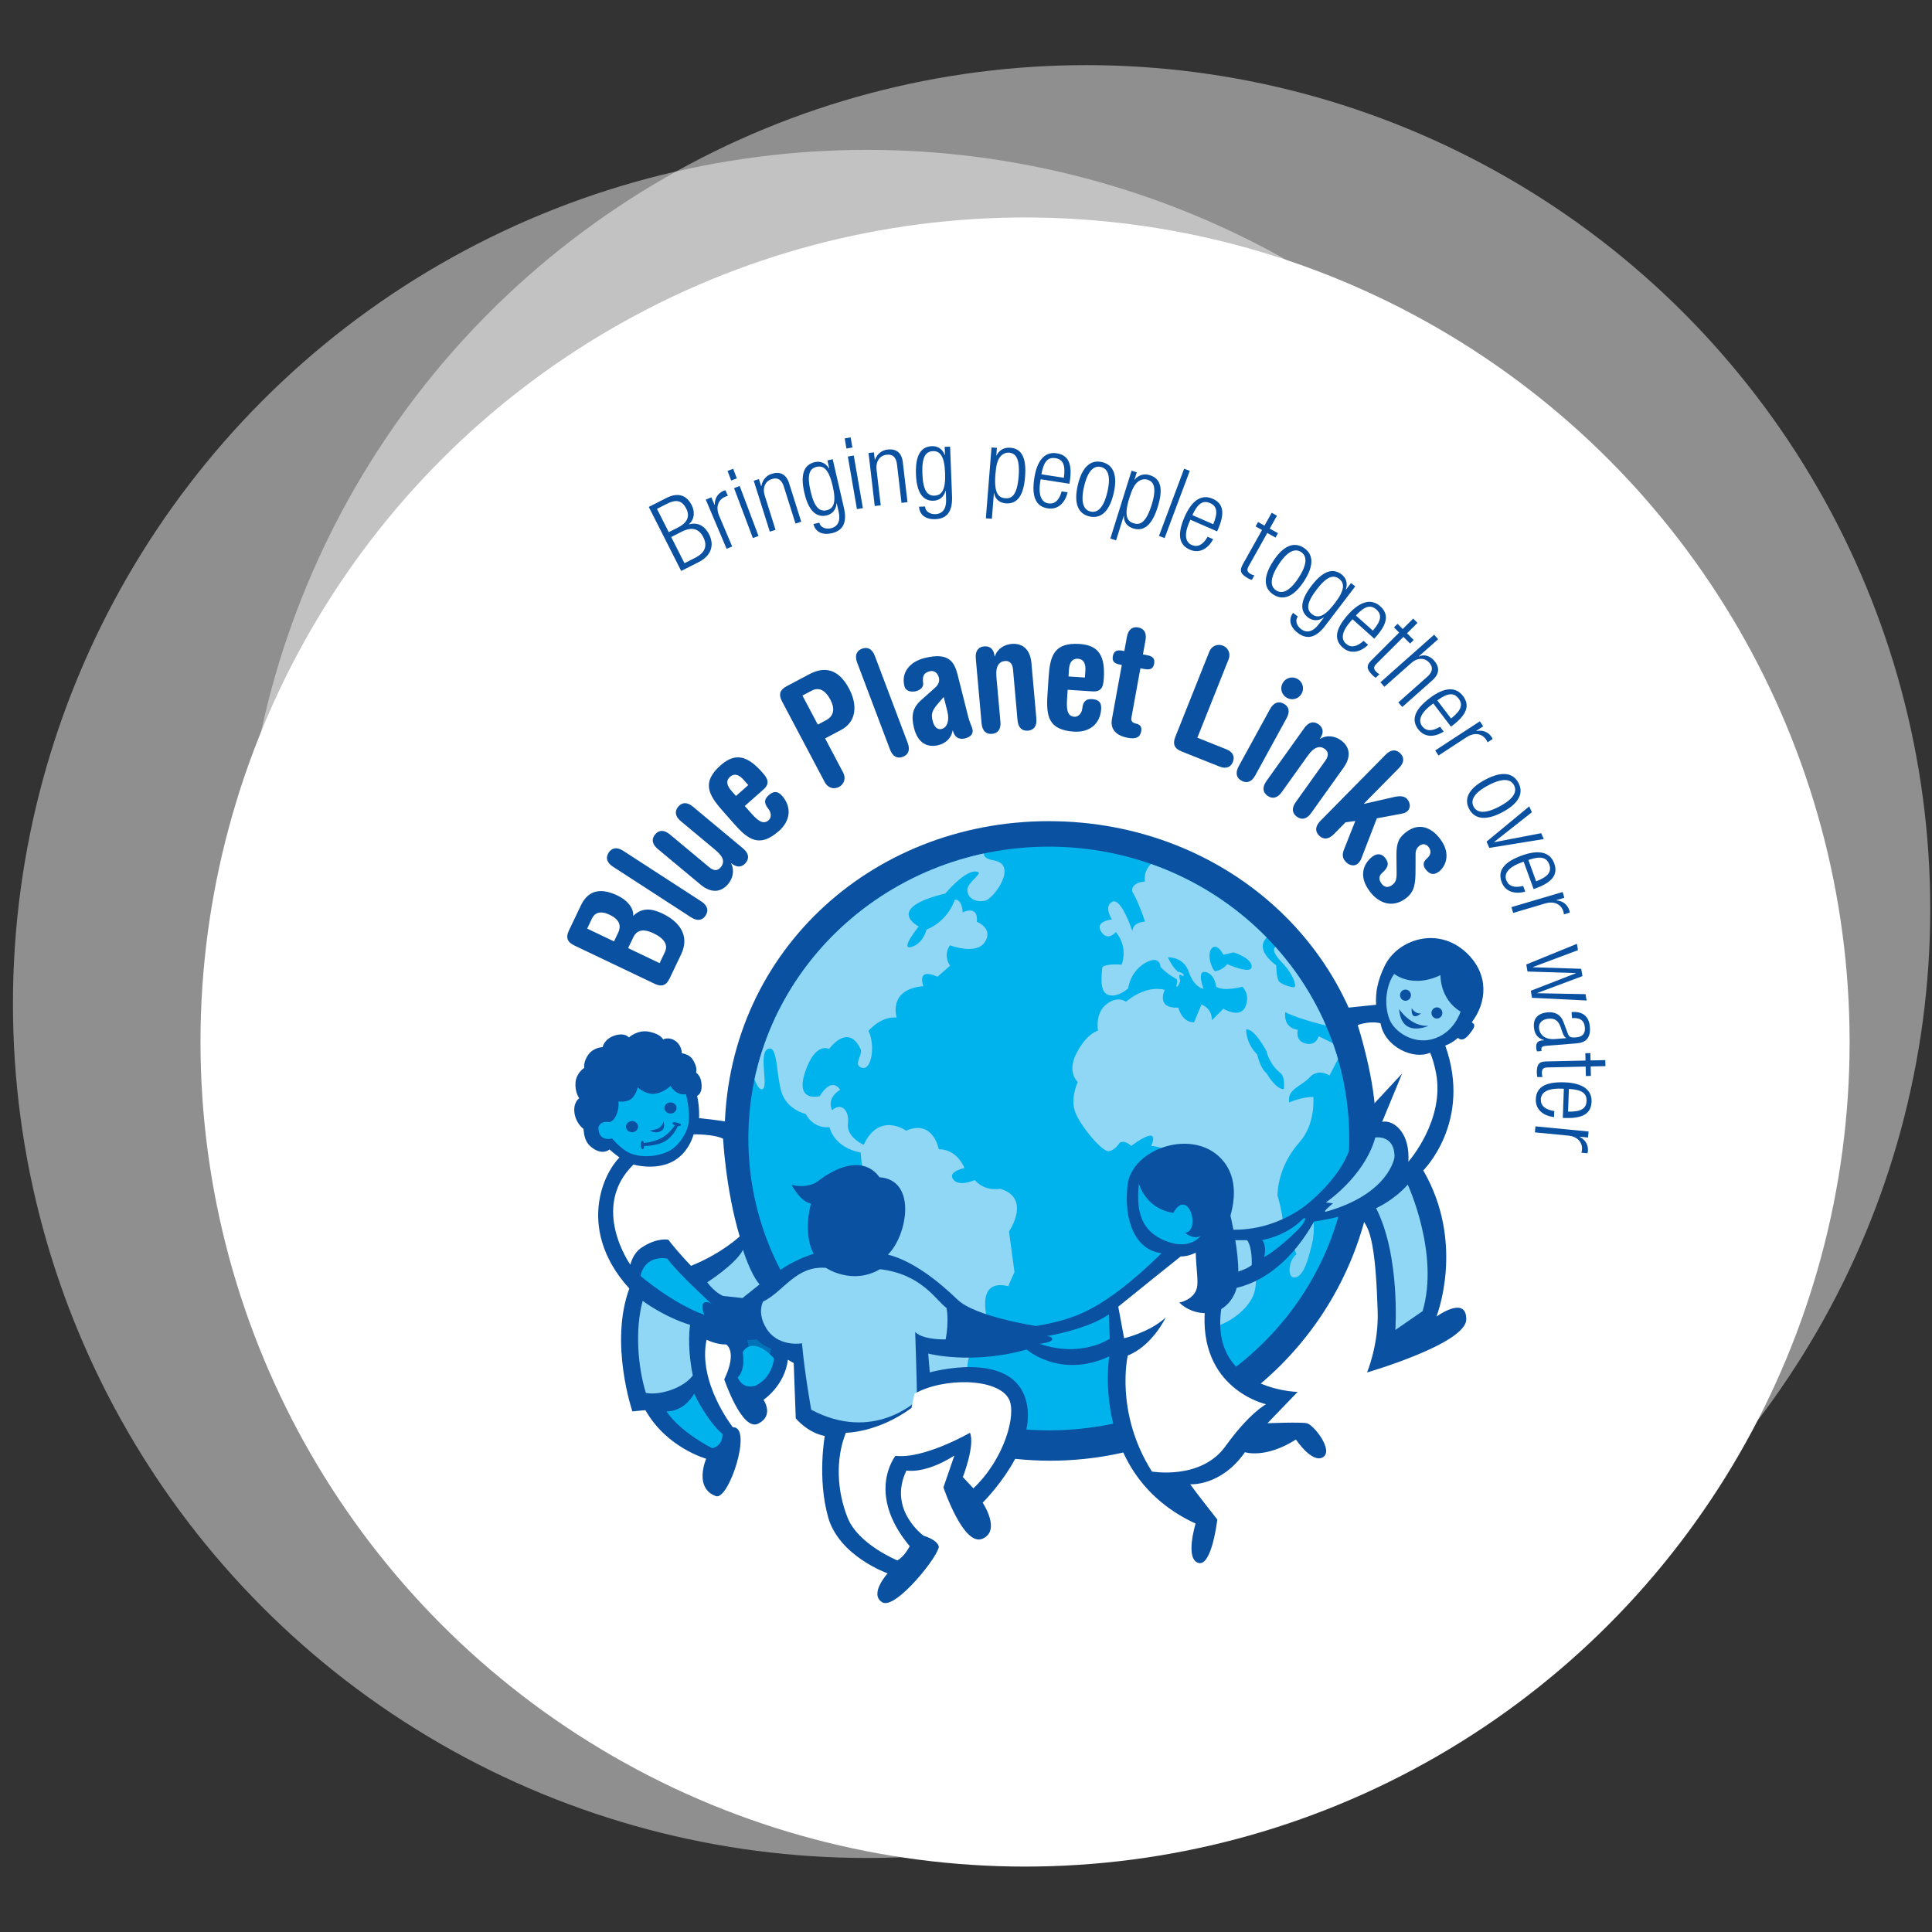 <?xml version="1.0" encoding="utf-8"?>
<!-- Generator: Adobe Illustrator 14.0.0, SVG Export Plug-In . SVG Version: 6.00 Build 43363)  -->
<!DOCTYPE svg PUBLIC "-//W3C//DTD SVG 1.1//EN" "http://www.w3.org/Graphics/SVG/1.1/DTD/svg11.dtd">
<svg version="1.1" id="Layer_1" xmlns="http://www.w3.org/2000/svg" xmlns:xlink="http://www.w3.org/1999/xlink" x="0px" y="0px"
	 width="280px" height="280px" viewBox="0 0 280 280" enable-background="new 0 0 280 280" xml:space="preserve">
<rect x="0" y="0" width="280" height="280" fill="#333333" stroke="none"/>
<g id="Layer_2">
	<circle opacity="0.45" fill="#FFFFFF" enable-background="new    " cx="157.43" cy="131.754" r="122.315"/>
	<circle fill="#FFFFFF" cx="148.559" cy="151.018" r="119.501"/>
	<circle opacity="0.45" fill="#FFFFFF" enable-background="new    " cx="125.654" cy="145.496" r="123.777"/>
	<g>
		<path fill="#0A51A1" d="M94.023,73.467l2.561-1.297c1.794-0.909,2.977-0.313,3.675,1.063c0.46,0.909,0.407,2.029-0.409,2.738
			l0.012,0.026c1.256-0.358,2.289,0.229,2.901,1.438c0.823,1.625,0.264,3.134-1.491,4.021l-2.548,1.29L94.023,73.467z
			 M96.923,77.127l1.312-0.665c1.43-0.725,1.771-1.664,1.224-2.743c-0.626-1.233-1.493-1.367-2.792-0.709l-1.456,0.737
			L96.923,77.127z M99.2,81.624l1.547-0.784c1.442-0.729,1.815-1.736,1.183-2.981c-0.632-1.249-1.663-1.544-3.105-0.813
			l-1.546,0.785L99.2,81.624z"/>
		<path fill="#0A51A1" d="M102.288,72.415l0.804-0.341l0.472,1.113l0.027-0.013c-0.027-0.922,0.426-1.683,1.258-2.035
			c0.093-0.041,0.193-0.066,0.298-0.08l0.342,0.807c-0.146,0.03-0.286,0.074-0.407,0.125c-0.885,0.375-1.444,1.372-0.858,2.753
			l1.886,4.454l-0.804,0.341L102.288,72.415z"/>
		<path fill="#0A51A1" d="M105.444,68.247l0.817-0.308l0.525,1.391l-0.819,0.309L105.444,68.247z M106.384,70.742l0.817-0.31
			l2.728,7.241l-0.818,0.309L106.384,70.742z"/>
		<path fill="#0A51A1" d="M109.24,69.673l0.75-0.237l0.324,1.029l0.027-0.01c0.159-0.951,0.763-1.554,1.514-1.79
			c1.126-0.354,2.074-0.011,2.511,1.378l1.755,5.572l-0.833,0.263l-1.681-5.337c-0.319-1.014-0.895-1.383-1.742-1.116
			c-0.973,0.306-1.389,1.265-1.031,2.403l1.563,4.96l-0.834,0.262L109.24,69.673z"/>
		<path fill="#0A51A1" d="M119.915,66.731l0.767-0.178l1.617,6.998c0.483,2.087-0.037,3.33-1.742,3.725
			c-1.461,0.338-2.405-0.252-2.668-1.327l0.852-0.197c0.165,0.708,0.93,0.981,1.682,0.808c1.037-0.24,1.423-1.093,1.114-2.427
			l-0.274-1.192l-0.029,0.007c-0.057,0.984-0.668,1.574-1.449,1.755c-1.163,0.269-2.505-0.229-3.2-3.239
			c-0.601-2.597-0.157-4.104,1.504-4.49c0.823-0.189,1.602,0.139,2.069,0.929l0.027-0.008L119.915,66.731z M119.803,73.95
			c1.008-0.234,1.434-1.109,0.875-3.524c-0.555-2.397-1.321-2.999-2.329-2.766c-1.008,0.232-1.434,1.109-0.879,3.508
			C118.028,73.582,118.795,74.183,119.803,73.95z"/>
		<path fill="#0A51A1" d="M122.42,63.538l0.861-0.149l0.253,1.465l-0.861,0.149L122.42,63.538z M122.875,66.166l0.86-0.149
			l1.321,7.623l-0.862,0.148L122.875,66.166z"/>
		<path fill="#0A51A1" d="M125.875,65.652l0.782-0.092l0.125,1.07l0.028-0.004c0.334-0.904,1.041-1.383,1.822-1.475
			c1.173-0.138,2.039,0.377,2.209,1.824l0.68,5.803l-0.869,0.103l-0.651-5.557c-0.124-1.058-0.618-1.527-1.502-1.423
			c-1.012,0.119-1.601,0.979-1.462,2.166l0.605,5.167l-0.868,0.102L125.875,65.652z"/>
		<path fill="#0A51A1" d="M136.909,64.762l0.786-0.03l0.281,7.178c0.083,2.14-0.66,3.262-2.407,3.331
			c-1.5,0.059-2.317-0.696-2.375-1.804l0.874-0.032c0.028,0.729,0.731,1.138,1.502,1.107c1.062-0.042,1.601-0.806,1.547-2.175
			l-0.048-1.223l-0.028,0.002c-0.241,0.957-0.951,1.422-1.752,1.453c-1.193,0.047-2.419-0.693-2.539-3.779
			c-0.104-2.664,0.614-4.062,2.317-4.129c0.844-0.033,1.547,0.435,1.859,1.298l0.029-0.001L136.909,64.762z M135.451,71.833
			c1.033-0.041,1.615-0.822,1.518-3.297c-0.095-2.459-0.736-3.193-1.771-3.153c-1.033,0.041-1.615,0.821-1.52,3.282
			C133.775,71.139,134.416,71.873,135.451,71.833z"/>
		<path fill="#0A51A1" d="M143.697,64.846l0.783,0.062l-0.088,1.104l0.028,0.002c0.332-0.688,1.017-1.206,2.004-1.126
			c1.716,0.138,2.347,1.562,2.136,4.234c-0.213,2.657-1.093,3.96-2.791,3.826c-0.959-0.076-1.57-0.651-1.693-1.479l-0.031-0.003
			l-0.295,3.719l-0.872-0.068L143.697,64.846z M146.238,65.604c-0.494-0.039-0.951,0.188-1.275,0.586
			c-0.42,0.507-0.596,1.253-0.703,2.589c-0.227,2.846,0.537,3.36,1.422,3.431c0.871,0.07,1.723-0.315,1.947-3.162
			C147.854,66.244,147.08,65.671,146.238,65.604z"/>
		<path fill="#0A51A1" d="M154.725,71.351c-0.383,1.606-1.445,2.549-2.885,2.323c-1.611-0.252-2.387-1.522-1.938-4.401
			c0.414-2.649,1.572-3.841,3.256-3.577c1.699,0.265,2.281,1.55,1.883,4.098l-0.049,0.317l-4.174-0.652l-0.058,0.36
			c-0.344,2.201,0.328,3,1.179,3.133c0.906,0.141,1.567-0.419,1.922-1.735L154.725,71.351z M154.184,69.247
			c0.269-1.906-0.156-2.679-1.223-2.845c-1.064-0.166-1.705,0.44-2.031,2.337L154.184,69.247z"/>
		<path fill="#0A51A1" d="M159.715,66.969c1.66,0.385,2.291,1.923,1.684,4.534c-0.608,2.625-1.852,3.729-3.514,3.341
			c-1.66-0.385-2.291-1.922-1.682-4.548C156.811,67.685,158.055,66.582,159.715,66.969z M158.051,74.136
			c0.949,0.222,1.879-0.431,2.439-2.843c0.557-2.399,0.012-3.394-0.941-3.615c-0.949-0.221-1.879,0.432-2.436,2.829
			C156.553,72.919,157.1,73.914,158.051,74.136z"/>
		<path fill="#0A51A1" d="M163.996,68.219l0.75,0.235l-0.33,1.057l0.027,0.009c0.479-0.599,1.26-0.948,2.205-0.653
			c1.641,0.515,1.94,2.044,1.139,4.602c-0.797,2.545-1.941,3.621-3.568,3.112c-0.918-0.288-1.387-0.984-1.324-1.82l-0.026-0.009
			l-1.115,3.56l-0.834-0.261L163.996,68.219z M166.307,69.522c-0.473-0.148-0.969-0.028-1.373,0.287
			c-0.522,0.401-0.86,1.09-1.262,2.368c-0.854,2.727-0.225,3.396,0.625,3.662c0.834,0.262,1.748,0.074,2.602-2.65
			C167.738,70.505,167.113,69.775,166.307,69.522z"/>
		<path fill="#0A51A1" d="M171.613,67.932l0.818,0.308l-3.646,9.743l-0.818-0.308L171.613,67.932z"/>
		<path fill="#0A51A1" d="M175.82,78.146c-0.779,1.456-2.043,2.098-3.379,1.516c-1.496-0.651-1.924-2.078-0.76-4.75
			c1.069-2.457,2.493-3.316,4.057-2.635c1.576,0.688,1.812,2.078,0.783,4.441l-0.129,0.293l-3.873-1.687l-0.146,0.333
			c-0.891,2.044-0.443,2.985,0.346,3.329c0.842,0.366,1.625-0.007,2.299-1.192L175.82,78.146z M175.83,75.973
			c0.74-1.773,0.525-2.631-0.463-3.062s-1.762-0.006-2.557,1.746L175.83,75.973z"/>
		<path fill="#0A51A1" d="M182.902,76.814l-0.928-0.521l0.354-0.636l0.928,0.52l1.05-1.867l0.76,0.428l-1.045,1.868l1.192,0.67
			l-0.354,0.636l-1.195-0.67l-2.715,4.842c-0.299,0.534-0.17,0.841,0.326,1.119c0.151,0.085,0.32,0.146,0.514,0.187l-0.357,0.636
			c-0.117,0.001-0.322-0.08-0.576-0.224c-1.028-0.577-1.266-1.077-0.76-1.979L182.902,76.814z"/>
		<path fill="#0A51A1" d="M188.953,79.392c1.43,0.93,1.498,2.59,0.037,4.837c-1.467,2.262-3.012,2.873-4.441,1.945
			c-1.43-0.929-1.498-2.588-0.029-4.849C185.98,79.076,187.525,78.463,188.953,79.392z M184.947,85.562
			c0.818,0.532,1.912,0.235,3.264-1.842c1.34-2.064,1.164-3.186,0.346-3.718c-0.817-0.532-1.914-0.237-3.254,1.829
			C183.953,83.91,184.127,85.032,184.947,85.562z"/>
		<path fill="#0A51A1" d="M195.793,84.502l0.623,0.479l-4.359,5.709c-1.299,1.701-2.588,2.093-3.979,1.031
			c-1.191-0.911-1.34-2.014-0.68-2.902l0.694,0.529c-0.44,0.581-0.161,1.344,0.451,1.812c0.845,0.646,1.748,0.399,2.578-0.688
			l0.744-0.972l-0.023-0.018c-0.795,0.584-1.641,0.489-2.276,0.002c-0.947-0.725-1.42-2.075,0.455-4.529
			c1.616-2.12,3.062-2.739,4.418-1.705c0.67,0.513,0.914,1.322,0.604,2.187l0.023,0.017L195.793,84.502z M190.16,89.02
			c0.822,0.629,1.768,0.397,3.271-1.57c1.493-1.957,1.467-2.931,0.646-3.56c-0.822-0.628-1.771-0.396-3.265,1.562
			C189.311,87.418,189.338,88.393,190.16,89.02z"/>
		<path fill="#0A51A1" d="M198.275,93.457c-1.193,1.142-2.596,1.355-3.683,0.387c-1.219-1.086-1.18-2.575,0.761-4.75
			c1.782-2,3.401-2.373,4.676-1.238c1.281,1.145,1.074,2.538-0.644,4.464l-0.213,0.238l-3.153-2.812l-0.242,0.271
			c-1.484,1.665-1.353,2.699-0.711,3.271c0.686,0.611,1.545,0.5,2.557-0.415L198.275,93.457z M198.963,91.395
			c1.258-1.454,1.32-2.336,0.516-3.054c-0.805-0.717-1.674-0.554-2.975,0.862L198.963,91.395z"/>
		<path fill="#0A51A1" d="M202.777,91.678l-0.752-0.752l0.516-0.515l0.752,0.753l1.518-1.513l0.617,0.619l-1.516,1.513l0.967,0.97
			l-0.518,0.515l-0.965-0.97l-3.931,3.922c-0.434,0.433-0.393,0.761,0.009,1.164c0.123,0.124,0.268,0.228,0.442,0.32l-0.517,0.515
			c-0.112-0.031-0.289-0.165-0.493-0.372c-0.834-0.835-0.927-1.381-0.193-2.11L202.777,91.678z"/>
		<path fill="#0A51A1" d="M207.846,91.984l0.58,0.654l-2.803,2.483l0.02,0.021c0.732-0.357,1.584-0.1,2.193,0.588
			c0.781,0.884,0.855,1.889-0.236,2.855l-4.373,3.873l-0.58-0.654l4.189-3.71c0.795-0.705,0.898-1.379,0.309-2.045
			c-0.676-0.763-1.719-0.755-2.612,0.037l-3.896,3.45l-0.578-0.655L207.846,91.984z"/>
		<path fill="#0A51A1" d="M209.229,106.023c-1.393,0.891-2.807,0.833-3.688-0.327c-0.988-1.3-0.664-2.753,1.658-4.517
			c2.133-1.623,3.795-1.676,4.823-0.317c1.041,1.369,0.568,2.697-1.485,4.258l-0.254,0.193l-2.558-3.364l-0.289,0.22
			c-1.774,1.347-1.846,2.389-1.326,3.074c0.558,0.73,1.423,0.787,2.591,0.083L209.229,106.023z M210.297,104.132
			c1.514-1.187,1.746-2.04,1.092-2.897c-0.649-0.858-1.535-0.865-3.084,0.273L210.297,104.132z"/>
		<path fill="#0A51A1" d="M214.477,104.532l0.479,0.731l-1.013,0.661l0.017,0.025c0.901-0.189,1.731,0.12,2.226,0.877
			c0.057,0.085,0.1,0.179,0.131,0.279l-0.73,0.479c-0.057-0.138-0.125-0.269-0.195-0.378c-0.524-0.804-1.604-1.18-2.861-0.358
			l-4.051,2.646L208,108.762L214.477,104.532z"/>
		<path fill="#0A51A1" d="M220.066,113.458c0.799,1.506,0.051,2.99-2.316,4.247c-2.381,1.263-4.029,1.049-4.828-0.458
			c-0.799-1.505-0.051-2.991,2.33-4.253C217.619,111.737,219.268,111.951,220.066,113.458z M213.566,116.905
			c0.457,0.861,1.559,1.136,3.746-0.025c2.176-1.154,2.567-2.219,2.108-3.082c-0.457-0.862-1.56-1.136-3.733,0.02
			C213.5,114.977,213.109,116.043,213.566,116.905z"/>
		<path fill="#0A51A1" d="M221.629,116.864l0.379,0.853l-5.465,4.312l0.012,0.026l6.805-1.304l0.377,0.852l-7.896,1.28l-0.401-0.905
			L221.629,116.864z"/>
		<path fill="#0A51A1" d="M221.049,129.22c-1.592,0.439-2.928-0.035-3.428-1.404c-0.557-1.534,0.182-2.826,2.92-3.823
			c2.52-0.917,4.121-0.478,4.705,1.125c0.588,1.616-0.258,2.746-2.682,3.627l-0.301,0.109l-1.445-3.972l-0.342,0.125
			c-2.095,0.763-2.472,1.736-2.177,2.543c0.313,0.864,1.125,1.173,2.449,0.847L221.049,129.22z M222.629,127.728
			c1.797-0.686,2.271-1.432,1.902-2.444c-0.369-1.014-1.211-1.28-3.027-0.648L222.629,127.728z"/>
		<path fill="#0A51A1" d="M226.467,129.275l0.25,0.839l-1.16,0.342l0.008,0.028c0.918,0.076,1.625,0.612,1.881,1.479
			c0.029,0.098,0.046,0.2,0.046,0.305l-0.839,0.249c-0.014-0.147-0.041-0.292-0.077-0.418c-0.271-0.922-1.199-1.589-2.64-1.163
			l-4.637,1.372l-0.25-0.839L226.467,129.275z"/>
		<path fill="#0A51A1" d="M228.539,136.785l0.156,0.919l-6.543,2.449l0.006,0.028l7,0.223l0.182,1.062l-6.545,2.449l0.006,0.029
			l6.986,0.136l0.156,0.919l-7.916-0.391l-0.174-1.021l6.528-2.536l-0.006-0.027l-7-0.223l-0.174-1.02L228.539,136.785z"/>
		<path fill="#0A51A1" d="M227.758,146.678c1.584-0.128,2.531,0.556,2.662,2.183c0.131,1.598-0.652,2.245-1.869,2.344l-4.561,0.37
			c-0.436,0.036-0.629,0.197-0.604,0.503l0.021,0.246l-0.639,0.051c-0.07-0.153-0.111-0.282-0.121-0.398
			c-0.056-0.684,0.069-1.131,0.869-1.194l0.262-0.021l-0.002-0.028c-1.047-0.269-1.4-1.027-1.472-1.884
			c-0.106-1.352,0.687-2.029,2.021-2.139c1.017-0.082,1.867,0.316,2.261,1.382l0.599,1.604c0.225,0.596,0.379,0.714,1.28,0.642
			c0.985-0.08,1.291-0.661,1.228-1.445c-0.084-1.028-0.744-1.43-1.863-1.34L227.758,146.678z M226.998,150.453l-0.004-0.029
			c-0.268-0.065-0.469-0.547-0.582-0.889l-0.248-0.711c-0.303-0.853-0.791-1.267-1.705-1.191c-0.902,0.072-1.473,0.587-1.412,1.342
			c0.086,1.062,0.945,1.722,2.324,1.609L226.998,150.453z"/>
		<path fill="#0A51A1" d="M229.785,153.704l-0.025-1.063l0.729-0.016l0.022,1.062l2.141-0.048l0.021,0.875l-2.141,0.048l0.03,1.368
			l-0.729,0.017l-0.029-1.368l-5.551,0.122c-0.613,0.014-0.811,0.279-0.797,0.848c0.002,0.176,0.037,0.351,0.1,0.537l-0.729,0.017
			c-0.06-0.101-0.095-0.317-0.101-0.609c-0.024-1.18,0.283-1.638,1.318-1.661L229.785,153.704z"/>
		<path fill="#0A51A1" d="M225.23,161.896c-1.642-0.189-2.701-1.134-2.648-2.589c0.059-1.631,1.229-2.551,4.141-2.446
			c2.68,0.096,4,1.104,3.939,2.809c-0.062,1.719-1.27,2.447-3.848,2.355l-0.32-0.011l0.15-4.224l-0.363-0.013
			c-2.227-0.08-2.939,0.682-2.971,1.541c-0.033,0.918,0.604,1.51,1.95,1.702L225.23,161.896z M227.256,161.107
			c1.924,0.041,2.641-0.474,2.68-1.552c0.039-1.077-0.641-1.641-2.562-1.737L227.256,161.107z"/>
		<path fill="#0A51A1" d="M230.232,163.986l-0.084,0.871l-1.203-0.116l-0.002,0.028c0.824,0.416,1.274,1.178,1.188,2.076
			c-0.01,0.103-0.034,0.201-0.073,0.3l-0.869-0.084c0.041-0.143,0.069-0.285,0.082-0.416c0.096-0.956-0.517-1.924-2.008-2.068
			l-4.816-0.466l0.086-0.871L230.232,163.986z"/>
	</g>
	<g>
		<path fill="#0A51A1" d="M83.213,137.013c-1.013-0.482-1.237-1.162-0.764-2.154l1.742-3.647c1.122-2.351,3.036-2.506,5.306-1.423
			c1.438,0.687,2.364,1.824,2.273,2.95c1.263-1.237,2.681-1.083,4.222-0.35c2.371,1.131,4.054,3.129,2.72,5.926l-1.673,3.505
			c-0.474,0.993-1.142,1.246-2.155,0.763L83.213,137.013z M88.986,136.435l0.59-1.235c0.532-1.115,0.125-1.981-1.213-2.619
			c-1.377-0.657-2.174-0.291-2.581,0.56l-0.686,1.439L88.986,136.435z M95.592,139.586l0.773-1.62
			c0.483-1.014-0.066-1.948-1.666-2.711c-1.176-0.561-2.312-0.68-2.912,0.575l-0.755,1.581L95.592,139.586z"/>
		<path fill="#0A51A1" d="M88.842,125.613c-0.942-0.611-1.083-1.345-0.63-2.04c0.451-0.697,1.177-0.869,2.12-0.258l11.303,7.326
			c0.943,0.61,1.082,1.344,0.631,2.041c-0.452,0.697-1.178,0.869-2.121,0.259L88.842,125.613z"/>
		<path fill="#0A51A1" d="M95.325,123.036c-0.862-0.719-0.914-1.463-0.382-2.103c0.532-0.639,1.273-0.722,2.136-0.003l5.709,4.757
			c0.689,0.574,1.228,0.525,1.659,0.009c0.618-0.742,0.419-1.521-0.754-2.498l-5.02-4.183c-0.862-0.718-0.914-1.463-0.382-2.101
			c0.531-0.639,1.273-0.722,2.135-0.004l7.262,6.051c0.863,0.718,0.914,1.462,0.382,2.102c-0.532,0.639-1.274,0.722-2.083,0.047
			l-0.029,0.034c0.523,1.021,0.245,2.161-0.43,2.973c-0.978,1.173-2.406,1.415-3.993,0.092L95.325,123.036z"/>
		<path fill="#0A51A1" d="M104.697,117.475c-2.047-2.324-3.032-4.122-0.235-6.585c2.141-1.884,3.918-1.325,6.026,1.066
			c0.727,0.826,1.189,1.556,0.145,2.476l-2.696,2.374l0.816,0.928c0.965,1.095,1.806,1.88,2.648,1.138
			c0.438-0.386,0.375-1.138-0.04-1.641c-0.752-0.924-0.527-1.481,0.047-1.985c0.607-0.534,1.222-0.718,1.935,0.09
			c1.455,1.652,1.201,3.64-0.467,5.108c-2.797,2.464-4.455,1.261-6.502-1.064L104.697,117.475z M108.446,113.783l-0.668-0.757
			c-0.607-0.691-1.301-1.037-1.975-0.443c-0.674,0.593-0.418,1.325,0.189,2.016l0.667,0.759L108.446,113.783z"/>
		<path fill="#0A51A1" d="M113.33,101.636c-0.524-0.992-0.299-1.67,0.674-2.184l3.313-1.753c2.224-1.175,4.232-0.739,5.744,2.119
			c1.196,2.263,1.142,4.754-1.18,5.981l-2.303,1.217l2.624,4.962c0.44,0.834,0.108,1.695-0.605,2.072
			c-0.715,0.378-1.613,0.168-2.054-0.666L113.33,101.636z M118.52,105.014l1.19-0.63c1.192-0.629,1.297-1.727,0.636-2.977
			c-0.787-1.489-1.729-1.829-2.721-1.304l-1.331,0.702L118.52,105.014z"/>
		<path fill="#0A51A1" d="M124.227,96.032c-0.396-1.05-0.075-1.725,0.703-2.018c0.776-0.294,1.463,0,1.86,1.05l4.761,12.601
			c0.397,1.05,0.075,1.724-0.701,2.018c-0.778,0.294-1.465,0.001-1.861-1.049L124.227,96.032z"/>
		<path fill="#0A51A1" d="M140.328,103.909c0.191,0.763,0.504,1.354,0.598,1.725c0.176,0.697-0.215,1.166-1.065,1.38
			c-0.718,0.182-1.48,0.003-1.772-1.149l-0.038,0.032c-0.21,1.188-1.085,1.848-2.044,2.09c-1.566,0.395-2.979-0.245-3.539-2.467
			c-0.45-1.784-0.207-2.934,1-4.025l2.06-1.839c0.512-0.453,0.663-0.954,0.537-1.455c-0.159-0.631-0.645-1.087-1.32-0.918
			c-0.915,0.229-1.082,0.759-0.956,1.723c0.068,0.54-0.352,0.992-1.047,1.168c-0.589,0.147-1.465,0.068-1.669-0.738
			c-0.515-2.046,0.865-3.552,2.911-4.067c3.549-0.895,4.335,0.574,4.819,2.491L140.328,103.909z M136.773,101.008l-0.772,0.891
			c-0.967,1.123-1.082,1.591-0.829,2.593c0.225,0.893,0.722,1.3,1.287,1.157c0.871-0.221,1.152-1.31,0.839-2.551L136.773,101.008z"
			/>
		<path fill="#0A51A1" d="M141.418,95.43c-0.1-1.118,0.393-1.68,1.218-1.754c0.828-0.074,1.411,0.394,1.507,1.444l0.043-0.004
			c0.354-1.091,1.358-1.699,2.41-1.793c1.521-0.136,2.7,0.705,2.885,2.763l0.717,8.051c0.102,1.118-0.389,1.682-1.217,1.754
			c-0.828,0.074-1.412-0.392-1.513-1.511l-0.657-7.402c-0.08-0.895-0.584-1.231-1.166-1.18c-0.873,0.078-1.373,0.776-1.238,2.296
			l0.582,6.508c0.1,1.118-0.391,1.681-1.219,1.754c-0.83,0.074-1.412-0.393-1.511-1.511L141.418,95.43z"/>
		<path fill="#0A51A1" d="M151.973,98.142c0.203-3.092,0.781-5.056,4.5-4.812c2.846,0.187,3.705,1.84,3.496,5.021
			c-0.072,1.098-0.262,1.94-1.65,1.85l-3.586-0.234l-0.08,1.232c-0.096,1.457-0.059,2.605,1.062,2.68
			c0.582,0.039,1.07-0.538,1.135-1.186c0.123-1.186,0.678-1.418,1.439-1.369c0.807,0.053,1.371,0.359,1.301,1.435
			c-0.143,2.196-1.732,3.419-3.949,3.274c-3.719-0.244-4.037-2.268-3.834-5.359L151.973,98.142z M157.234,98.194l0.065-1.009
			c0.06-0.918-0.184-1.653-1.079-1.713c-0.896-0.059-1.234,0.641-1.296,1.559l-0.065,1.008L157.234,98.194z"/>
		<path fill="#0A51A1" d="M162.58,96.367l-0.287-0.053c-0.795-0.146-1.145-0.482-1.012-1.211c0.137-0.751,0.582-0.943,1.377-0.799
			l0.289,0.054l0.373-2.056c0.201-1.104,0.824-1.516,1.641-1.367s1.254,0.753,1.055,1.857l-0.375,2.054l0.619,0.113
			c0.795,0.146,1.145,0.482,1.008,1.234c-0.135,0.729-0.58,0.921-1.375,0.775l-0.617-0.112l-1.28,7.023
			c-0.093,0.508-0.033,0.815,0.575,0.972c0.615,0.135,0.949,0.425,0.822,1.132c-0.166,0.904-0.783,1.157-1.932,0.948
			c-2.076-0.378-2.52-1.576-2.314-2.704L162.58,96.367z"/>
		<path fill="#0A51A1" d="M177.719,108.587c1.043,0.416,1.244,1.124,0.961,1.833c-0.281,0.709-0.916,1.085-1.957,0.67l-5.486-2.187
			c-1.021-0.407-1.319-1.058-0.903-2.102l4.922-12.346c0.351-0.876,1.22-1.182,1.972-0.882c0.75,0.299,1.174,1.12,0.823,1.996
			l-4.521,11.346L177.719,108.587z"/>
		<path fill="#0A51A1" d="M184.061,102.767c0.541-0.984,1.26-1.179,1.99-0.779c0.729,0.398,0.953,1.11,0.412,2.095l-4.539,8.291
			c-0.539,0.984-1.26,1.179-1.988,0.779s-0.953-1.111-0.416-2.096L184.061,102.767z M188.023,98.383
			c0.768,0.421,1.045,1.366,0.623,2.134c-0.42,0.768-1.365,1.043-2.133,0.623c-0.771-0.42-1.046-1.365-0.625-2.134
			C186.311,98.239,187.256,97.963,188.023,98.383z"/>
		<path fill="#0A51A1" d="M189.031,105.51c0.652-0.913,1.391-1.02,2.066-0.537s0.815,1.217,0.2,2.074l0.037,0.026
			c0.979-0.599,2.138-0.405,2.996,0.208c1.242,0.887,1.59,2.294,0.39,3.975l-4.697,6.578c-0.652,0.913-1.392,1.021-2.066,0.537
			c-0.676-0.482-0.816-1.216-0.162-2.13l4.318-6.047c0.521-0.731,0.359-1.315-0.115-1.655c-0.711-0.509-1.547-0.305-2.434,0.938
			l-3.799,5.316c-0.652,0.914-1.392,1.021-2.066,0.538c-0.676-0.482-0.814-1.216-0.162-2.13L189.031,105.51z"/>
		<path fill="#0A51A1" d="M200.809,109.379c0.787-0.8,1.533-0.79,2.125-0.207s0.615,1.33-0.174,2.129l-5.09,5.166l0.033,0.032
			l4.311-0.985c0.697-0.164,1.426-0.2,1.859,0.225c0.416,0.41,0.691,1.218,0.141,1.776c-0.221,0.225-0.459,0.337-0.918,0.419
			l-3.551,0.662l-2.258,5.844c-0.096,0.254-0.252,0.478-0.439,0.67c-0.475,0.479-1.221,0.375-1.75-0.146
			c-0.524-0.521-0.625-1.028-0.33-1.808l1.652-4.171l-1.412,0.185l-1.701,1.729c-0.789,0.799-1.533,0.789-2.127,0.207
			c-0.59-0.583-0.613-1.329,0.176-2.13L200.809,109.379z"/>
		<path fill="#0A51A1" d="M202.383,123.962c-0.016-1.958,0.432-2.632,1.451-3.404c1.758-1.325,3.549-0.739,4.877,1.018
			c1.758,2.329,0.625,4.142-0.164,4.737c-0.646,0.486-1.279,0.543-1.941-0.336c-0.444-0.59-0.344-1.089,0.166-1.531
			c0.636-0.536,0.687-1.139,0.269-1.693c-0.338-0.448-0.854-0.537-1.32-0.184c-0.321,0.244-0.567,0.626-0.565,1.187l-0.006,2.115
			c0.006,2.133-0.099,3.336-1.404,4.325c-1.898,1.434-3.891,0.771-5.244-1.021c-1.773-2.348-0.734-4.173,0.396-5.025
			c0.821-0.622,1.483-0.306,1.877,0.214c0.608,0.806,0.383,1.399-0.479,2.162c-0.383,0.347-0.584,0.863-0.069,1.544
			c0.434,0.573,0.973,0.615,1.545,0.184c0.483-0.365,0.633-0.729,0.637-1.689L202.383,123.962z"/>
	</g>
	<path fill="#0A51A1" d="M105.016,164.567c0-26.029,20.922-45.556,46.984-45.556c26.061,0,47.389,19.525,47.389,45.556
		s-21.125,47.129-47.186,47.129C126.142,211.696,105.016,190.599,105.016,164.567z"/>
	<g>
		<g>
			<path id="SVGID_1_" fill="#00B3EC" d="M108.456,164.999c0-23.36,19.496-42.296,43.544-42.296
				c24.049,0,43.545,18.936,43.545,42.296c0,23.363-19.496,42.299-43.545,42.299C127.952,207.298,108.456,188.362,108.456,164.999z"
				/>
		</g>
		<g>
			<defs>
				<path id="SVGID_2_" d="M108.456,164.999c0-23.36,19.496-42.296,43.544-42.296c24.049,0,43.545,18.936,43.545,42.296
					c0,23.363-19.496,42.299-43.545,42.299C127.952,207.298,108.456,188.362,108.456,164.999z"/>
			</defs>
			<clipPath id="SVGID_3_">
				<use xlink:href="#SVGID_2_"  overflow="visible"/>
			</clipPath>
			<path clip-path="url(#SVGID_3_)" fill="#8FD7F5" d="M173.357,192.931l0.455-3.487l-1.519-3.037c0,0,0.153-2.275-1.517-5.615
				c0,0,1.062-3.947,1.062-5.615c0-1.671-1.67-3.644-2.729-5.616c0,0,2.274-3.035-2.277-3.491c0,0,1.67-3.339-2.883,0
				c0,0-0.912-0.91-1.67-0.455c0,0-0.76,1.215-1.67,1.215c-0.912,0-3.795-3.339-4.705-5.463c-0.91-2.126,0.305-4.555,0.305-4.555
				s-1.67-1.365-0.154-4.25c1.521-2.884,3.086-3.188,3.086-3.188s-0.504-2.428,1.166-3.793c1.668-1.366,2.881-0.398,2.881-0.398
				s2.734-2.483,5.617-1.727c0,0-1.365,2.73,1.975,2.58c0,0,0.455,2.125,2.277,2.125l1.062-2.58c0,0,1.518,0.455,1.518,2.276
				l1.671-1.669c0,0,2.428,1.518,3.188-0.305c0.76-1.821-0.455-2.884-0.455-2.884s-2.58,0.758-3.795,0c0,0-0.152-1.821-1.518-2.125
				c-1.367-0.304-0.304,2.427-0.304,2.427s-1.366-0.149-2.127-2.427c-0.758-2.277-3.035-2.125-3.035-2.125s0.593,1.378,1.48,2.108
				c0,0,0.415-0.053,0.834,0.417l-0.156,0.208c0,0-0.364-0.364-0.472-0.156c-0.104,0.209,0.105,0.834,0.105,0.834
				s-0.312,0.938-0.521,0.834c-0.209-0.104,0.26-0.521,0-1.094c0,0-1.357-0.68-2.347-1.773c0,0,0-1.094-1.043-0.99
				c-1.041,0.104-3.18,1.355-3.647,4.118c0,0-1.354,1.251-2.658,0.989c-1.303-0.26-1.305-1.876-1.096-3.961
				c0.055-0.521,1.981-0.573,2.815-0.469c0,0,1.041-2.45-0.834-4.743c0,0-1.147,1.459-2.139-0.053
				c-0.988-1.512,1.566-1.771,1.566-1.771s-1.254-1.876,0.051-2.554c1.303-0.679,2.918,4.273,2.918,4.273s-0.104-1.25,1.826-1.406
				c0,0-0.889-2.746-1.773-4.223c-0.314-0.521,0.156-1.512,1.773-1.563c0,0-0.576-2.347,2.5-3.598c0,0,7.453,0.888,16.313,10.946
				c0,0-4.063,1.511,0.209,4.795c0,0,0,1.981,0.47,2.398c0.471,0.418,1.928,0.886,2.188,0.729c0.26-0.157-0.104-1.771-1.875-3.597
				c-1.772-1.824-1.354-2.762,0.678-2.084c0,0,5.892,6.255,6.619,11.468c0,0-4.535-0.99-6.776-2.137c0,0-0.416,2.24,1.825,2.553
				c0,0-0.471,1.564,1.095,1.98c1.562,0.418,1.928-1.041,1.928-1.041l3.598,1.771l-2.033,3.91c0,0-1.615-1.094-2.867,0.26
				c-1.25,1.354-3.334,1.72-2.969,3.648c0,0,1.824-0.834,3.49-0.782c0,0,0.367,3.858-1.979,6.517
				c-2.349,2.657-3.127,5.474-3.232,7.715c0,0,1.459,4.481,0.467,6.1c-0.99,1.615-2.551,1.406-3.178,3.701
				c-0.625,2.293-0.051,3.752-1.199,5.522C180.07,190.323,177.541,192.411,173.357,192.931z"/>
		</g>
		<g>
			<defs>
				<path id="SVGID_4_" d="M108.456,164.999c0-23.36,19.496-42.296,43.544-42.296c24.049,0,43.545,18.936,43.545,42.296
					c0,23.363-19.496,42.299-43.545,42.299C127.952,207.298,108.456,188.362,108.456,164.999z"/>
			</defs>
			<clipPath id="SVGID_5_">
				<use xlink:href="#SVGID_4_"  overflow="visible"/>
			</clipPath>
			<path clip-path="url(#SVGID_5_)" fill="#8FD7F5" d="M142.001,206.388c0,0-3.963-8.543-0.237-12.02l1.489-2.482
				c0,0-2.226-6.737,2.862-5.479l0.91-2.049l-0.791-5.884c0,0,3.295-4.816-1.258-6.184c0,0-2.222,0.472-3.709-1.269
				c0,0-2.268,1.045-3.121-0.099c-0.854-1.143,1.629-1.64,1.629-1.64s-0.992-2.731-3.725-2.731c0,0-0.776-4.379-4.734-2.686
				c0,0-3.865-2.812-6.146,2.049c0,0-2.531-1.102-2.283-3.09c0.249-1.986-1.065-3.095-2.271-1.919c0,0-0.987-1.631,1.138-2.96
				c0,0-1.091-2.064-2.959,0.911c0,0-3.605,0.988-2.116-3.482c1.49-4.47,3.482-3.347,3.482-3.347s2.73-3.858,4.554,0
				c0.408,0.862-1.195,2.362,0.228,2.729c1.423,0.368,1.919-3.356,0.925-5.344c0,0,1.708-2.144,4.083-1.94
				c0,0-1.341-4.094,3.87-4.554c0,0-1.113-2.769,2.049-1.365l1.821-1.594c0,0-1.092-1.466,0-2.96c0,0,3.824,1.485,5.066-0.501
				c1.241-1.986-1.195-2.913-1.195-2.913s0.42-2.417-2.048-1.366c0,0-0.057-1.961-1.138-1.821c0,0-0.905,3.047-4.098,4.325
				c0,0-0.462,2.023-2.2,2.521c-1.738,0.497,1.062-2.976,1.062-2.976s-5.106-2.604,3.87-4.781c0,0,2.654-3.203,4.325-3.188
				c1.67,0.017-1.216,1.475-1.138,2.732c0.076,1.258,1.319,1.754,2.562,1.506c1.241-0.248,4.854-5.206,1.31-5.832
				c-3.545-0.625,0.428-2.86,0.428-2.86s-26.687,1.458-35.944,31.773l0,0c0,0,0.927,4.485,1.92,4.237
				c0.994-0.248-0.611-5.205,0.812-5.83c1.423-0.627,1.175,3.347,1.92,6.078s3.567,3.339,3.567,3.339s0.998,2.146,3.452,1.917
				c0,0,0.536,2.914,4.524,3.682c0,0,0.077,2.225,0.614,3.527c0,0-1.841,2.454-1.841,3.759c0,1.303,1.917,6.365,4.065,8.053
				c0,0,2.991,3.681,2.991,6.902c0,0,1.61,3.682,2.761,5.215c0,0-0.46,4.295,0.691,5.291c1.15,0.998,1.84,0.383,1.84,0.383
				s0.92,1.533,0,2.226c0,0,1.995,3.834,4.603,4.219L142.001,206.388z"/>
		</g>
		<g>
			<defs>
				<path id="SVGID_6_" d="M108.456,164.999c0-23.36,19.496-42.296,43.544-42.296c24.049,0,43.545,18.936,43.545,42.296
					c0,23.363-19.496,42.299-43.545,42.299C127.952,207.298,108.456,188.362,108.456,164.999z"/>
			</defs>
			<clipPath id="SVGID_7_">
				<use xlink:href="#SVGID_6_"  overflow="visible"/>
			</clipPath>
			<path clip-path="url(#SVGID_7_)" fill="#00B3EC" d="M186.07,157.834c0,0,0.227-1.821-0.57-2.391
				c-0.797-0.568-1.707-1.937-1.936-3.073c0,0-1.707-3.302-2.959-3.188c0,0-0.113,1.937,1.594,3.644c0,0,0.455,2.05,1.365,2.73
				C183.564,155.557,184.932,157.947,186.07,157.834z"/>
		</g>
		<g>
			<defs>
				<path id="SVGID_8_" d="M108.456,164.999c0-23.36,19.496-42.296,43.544-42.296c24.049,0,43.545,18.936,43.545,42.296
					c0,23.363-19.496,42.299-43.545,42.299C127.952,207.298,108.456,188.362,108.456,164.999z"/>
			</defs>
			<clipPath id="SVGID_9_">
				<use xlink:href="#SVGID_8_"  overflow="visible"/>
			</clipPath>
			<path clip-path="url(#SVGID_9_)" fill="#00B3EC" d="M176.166,140.759c-0.402,0.082-1.365-2.39-0.568-3.301
				s1.707,0.911,1.707,0.911l1.48-0.341c0,0,2.617,0.796,2.617,2.049c0,1.251-3.529-0.342-3.529-0.342
				S177.291,140.53,176.166,140.759z"/>
		</g>
		<g>
			<defs>
				<path id="SVGID_10_" d="M108.456,164.999c0-23.36,19.496-42.296,43.544-42.296c24.049,0,43.545,18.936,43.545,42.296
					c0,23.363-19.496,42.299-43.545,42.299C127.952,207.298,108.456,188.362,108.456,164.999z"/>
			</defs>
			<clipPath id="SVGID_11_">
				<use xlink:href="#SVGID_10_"  overflow="visible"/>
			</clipPath>
			<path clip-path="url(#SVGID_11_)" fill="#7ED3F5" d="M187.51,185.146c-0.922-0.054-0.844-2.384,0.385-3.382
				c0,0-0.768-1.534-0.229-2.229c0.537-0.691,2.61-3.457,2.61-3.457s0.386,2.152-0.151,4.303
				C189.584,182.532,188.895,185.222,187.51,185.146z"/>
		</g>
	</g>
	<path fill="#0A51A1" d="M213.289,148.176c2.262-2.973,2.502-7.008-0.75-10.083c-4.178-3.949-10.037-1.924-11.879,1.924
		c-0.994,2.083-1.338,3.778-1.225,5.601l-5.681,0.583c0,0,2.463,5.568,2.267,18.539c0,0-0.078,4.102-5.918,9.22
		c0,0-4.857,4.802-12.521,4.212c0,0,3.355-6.683-0.969-10.614c-4.324-3.93-12.613-0.914-13.203,4.195
		c-0.588,5.11,1.121,9.429,4.932,9.866c0,0-3.621,3.635-6.961,5.994c-3.342,2.356-5.939,3.68-11.23,4.561
		c0,0-8.809-1.334-11.387-3.824c-2.716-2.623-6.42-5.602-10.088-6.526c2.753-2.607,4.341-10.812-1.215-11.209
		c-2.035-2.807-5.604-1.975-8.864,0.527c-0.948,0.761-2.514,0.929-3.878,0.578c0,0,1.284,2.462,2.8,2.702
		c-0.027,0.127-0.046,0.256-0.076,0.379c-0.619,2.597-0.416,5.422,0.495,6.902c0,0-3.528,1.022-6.033,3.301
		c0,0-6.54-15.431-5.754-22.31c0,0-2.451-0.42-4.841-0.648c0,0,0.11-1.498-0.277-3.218c-0.003-0.016,0.916-0.335,0.58-2.142
		c-0.162-0.867-0.726-1.232-0.726-1.232c0.146-0.565-0.073-1.282-0.557-1.988c-0.483-0.705-1.512-0.822-1.512-0.822
		s0.013-1.104-0.905-1.764c-0.987-0.707-1.814-0.234-1.814-0.234s-0.302-0.764-1.994-1.116c-1.691-0.354-2.961,0.823-2.961,0.823
		s-0.542-0.733-1.994-0.295c-1.611,0.488-1.814,1.705-1.814,1.705s-1.268,0-2.054,1.059c-0.784,1.058-0.605,1.938-0.605,1.938
		s-1.147,0.705-1.268,2.115c-0.121,1.41,0.534,2.287,0.534,2.287s-0.952,0.633-0.665,2.274c0.139,0.8,0.61,1.664,1.275,2.164
		c0.059,0.109,0,1.275,0.667,2.164c0.428,0.57,1.898,1.74,3.113,0.83c0.683,0.607,1.444,1.158,1.444,1.158s-2.281,2.156-2.935,6.354
		c-0.544,3.505,0.233,8.113,4.363,12.634c-2.924,7.936,0.444,17.812,0.444,17.812l1.885-0.182c3.108,5.479,8.81,7.039,8.81,7.039
		s-1.854,4.231,1.409,5.422c1.856,0.674,5.392-10.121,2.461-9.976c0,0-5.123-6.487-3.813-12.688c0,0,1.391,0.711,2.836,0.684
		c0,0,1.691,0.937-0.274,5.062c0,0,2.564,7.594,4.922,6.414c2.358-1.181,0.77-3.453,0.77-3.453s3.073-2.051,3.528-5.808l0.846,0.479
		l0.296,8.01c0,0,1.704,2.099,4.208,2.554c0,0-1.103,6.03,0.47,11.729c1.573,5.699,8.636,8.189,8.636,8.189s-2.741,3.012-0.775,4.19
		c1.966,1.179,8.567-7.19,8.174-8.176c-0.393-0.982-2.167-1.457-2.167-1.457s-5.252-3.771-2.5-9.471c0,0,2.62,0.59,6.943-2.162
		l-1.587,4.608c0,0,2.9,8.63,5.652,7.449c2.752-1.18,0.033-5.229,0.033-5.229s8.506-8.375,6.147-15.252
		c-2.357-6.879-13.81-3.627-13.81-3.627l-0.228-2.73c0,0,6.301,1.658,14.274-0.584c0,0,4.85,4.291,11.961,0.996
		c0,0-2.811,17.152,12.518,24.225c0,0-1.573,5.111,0.394,5.701c1.965,0.588,2.752-6.289,2.752-6.289s-2.948-3.731-3.933-5.108
		c0,0,4.451,0.34,7.939-4.646c0,0,2.959,0.986,7.389-1.84c0,0,2.357,3.537,3.931,2.555c1.573-0.981-1.375-4.717-2.356-4.914
		c-0.984-0.194-5.699,0-5.699,0l4.367-4.537c0,0-14.748-0.327-10.425-14.868c0,0,7.226,0.094,12.813-9.832
		c0,0,3.863-0.527,6.177-1.556c0,0,0.979,1.345,1.492,2.373c1.288,2.574,1.442,9.586,1.543,12.072
		c0.194,4.914-1.543,8.992-1.543,8.992s14.387-4.17,14.387-7.707s-4.324-0.394-4.324-0.394s4.234-10.602-1.909-21.183
		c0,0,7.129-7.021,3.188-18.098c0.553-0.198,1.098-0.466,1.844-1.116c0.74,0.724,1.566-0.343,2.16-1.232
		C213.852,148.596,213.611,148.312,213.289,148.176z"/>
	<path fill="#00B3EC" d="M88.712,165.005c-2.215,0.442-1.974-1.675-1.974-1.675s0.228-0.91,1.478-0.705
		c0.799,0.022,1.544-1.49,1.419-2.998c0,0,1.385,0.221,2.049-0.555c0.665-0.775,0.72-1.496,0.72-1.496s1.163,1.106,2.494,0.941
		c1.329-0.164,2.266-1.136,2.266-1.136s0.794,1.455,2.249,1.191c0,0,0.653,2.452,0.377,4.225c-0.24,1.535-1.532,3.4-2.925,4.066
		c-2.039,0.975-4.761,0.934-6.257-0.119C89.938,166.273,89.346,165.74,88.712,165.005z"/>
	<ellipse fill="#0A51A1" cx="91.597" cy="163.283" rx="0.877" ry="0.807"/>
	<ellipse fill="#0A51A1" cx="97.171" cy="160.576" rx="0.877" ry="0.807"/>
	<path fill="#0A51A1" d="M92.995,165.402c-0.217,0.19-0.11,1.182,0.128,1.162c0.238-0.021,0.21-0.486,0.21-0.486
		s1.766,0.062,3.041-0.678c1.274-0.742,1.858-2.199,1.858-2.199s0.416,0.044,0.471-0.18c0.044-0.172-1.141-0.581-1.228-0.279
		c-0.055,0.196,0.325,0.355,0.325,0.355s-0.679,1.044-1.688,1.689c-1.12,0.717-2.814,0.87-2.814,0.87S93.257,165.169,92.995,165.402
		z"/>
	<path fill="#FFFFFF" d="M200.684,162.543c1.572,0,3.678,1.828,3.43,5.814c0,0,5.369-6.033,3.986-12.957
		c-0.25-1.246-0.524-2.082-0.832-2.836c-2.424,1.087-6.606-0.837-7.19-4.268c0,0-1.476-0.409-3.306,0.266
		c0,0,2.601,8.004,2.601,14.157C199.371,162.721,200.482,162.543,200.684,162.543z"/>
	<path fill="#8FD7F5" d="M199.436,175.099c0,0,2.533-1.103,4.588-3.415c0,0,4.623,10.021,2.15,18.335l-3.949,2.73
		C202.225,192.749,202.965,182.042,199.436,175.099z"/>
	<path fill="#FFFFFF" d="M163.447,196.446c0,0-1.924,8.246,3.5,16.821c0,0,7.111,1.255,10.648-3.657
		c3.538-4.912,5.895-6.093,5.895-6.093s-9.912-2.182-8.842-13.95c0.196-2.162,2.162-7.074,0.981-9.826c0,0-1.965,2.358-4.521,2.358
		c0,0-6.879,5.502-9.041,7.271l0.849,4.578c0,0,3.674-0.842,6.03-3.006C168.949,190.942,166.982,195.069,163.447,196.446z"/>
	<path fill="#8FD7F5" d="M177.203,179.741c0,0,0.787,2.752,0,5.108c0,0,3.031-0.522,4.211-1.508c0,0,0.107-2.617-0.678-3.602
		C180.736,179.741,178.775,179.741,177.203,179.741z"/>
	<path fill="#0A51A1" d="M177.203,171.881c0,0,3.535,11.593,1.768,15.524c-1.768,3.93-6.092,3.342-8.057,1.377
		c0,0,2.162-0.394,2.557-2.164c0.391-1.769-0.984-6.289,0.588-10.414C175.631,172.076,177.203,171.881,177.203,171.881z"/>
	<polygon fill="#0A51A1" points="200.082,163.15 203.207,155.582 197.137,162.111 196.939,165.256 	"/>
	<path fill="#FFFFFF" d="M91.807,168.776c0,0,2.963,0.877,5.507-0.352c2.546-1.228,3.208-4.026,3.208-4.026s2.906-0.051,4.272,0.633
		c0,0,0.385,7.416,2.408,14.159c0,0-2.614,2.483-7.054,4.262c0,0-1.718-1.752-3.3-3.787c0,0-1.641-0.338-3.843,1.131
		c-1.357,0.904-1.645,2.5-1.645,2.5S85.45,174.991,91.807,168.776z"/>
	<path fill="#8FD7F5" d="M107.607,188.122l-2.806-0.299c0,0-1.135-0.42-2.305-1.98c0,0,4.157-2.651,5.183-4.707
		c0,0,1.071,3.492,2.405,5.006L107.607,188.122z"/>
	<path fill="#0073B9" d="M109.712,194.11c0,0-0.89,0.09-1.423,0.09c0,0,0.944,2.66-0.854,5.742l0.77,1.024
		c0,0,3.301-3.188,3.558-5.5C111.763,195.468,110.423,194.999,109.712,194.11z"/>
	<path fill="#8FD7F5" d="M110.576,188.644c3.036-1.479,4.744-5.233,9.123-4.899c0,0,3.768,2.578,7.835,0.197
		c6.111,0.721,8.16,4.59,9.64,5.614c0,0,0.394,1.775-0.114,4.554c0,0-3.223,0.133-4.425-1.064c0,0,0.26,7.353,0.26,9.92
		c0,0-6.296,6.152-15.329,1.342c0,0-0.98-5.446-1.335-9.627c0,0-3.074,0.568-4.89-1.754
		C111.341,192.925,109.628,190.808,110.576,188.644z"/>
	<path fill="#FFFFFF" d="M122.59,207.649c0,0,4.625,0,9.506-3.597l0.436-2.059c4.153-2.373,12.079-2.326,13.69,0.772
		c1.146,2.193-0.666,8.697-5.152,12.935l-1.525-1.631c0,0,1.798-4.625,1.028-6.422c0,0-6.679,3.852-10.789,3.338
		c0,0-4.367,5.395,2.055,13.102c0,0-0.771,1.541-1.798,2.055c0,0-5.65-2.311-7.192-6.166
		C121.306,216.126,121.049,211.501,122.59,207.649z"/>
	<path fill="#8FD7F5" d="M100.403,199.345c-0.898-4.53-0.388-7.332-0.388-7.332c-3.856-1.186-6.871-3.481-6.871-3.481
		c-1.15,4.139-0.69,9.653,0.459,13.334C95.473,202.271,98.99,201.247,100.403,199.345z"/>
	<path fill="#0A51A1" d="M94.183,163.831c0,0,0.786-0.047,1.277-0.328c0.491-0.28,0.635-0.772,0.705-0.983
		c0,0,0.307,0.949-0.283,1.336C95.164,164.323,94.534,164.042,94.183,163.831z"/>
	<path fill="#00B3EC" d="M165.053,171.525c0,0,0.912,3.644,5.01,4.251c0,0,0.758-1.67,1.82-1.062
		c1.062,0.608,1.518,3.795-0.152,3.945c0,0,1.215,1.063,2.277,0.457c0,0-1.518,2.125-5.01,0.758
		C165.508,178.509,164.598,175.774,165.053,171.525z"/>
	<path fill="#8FD7F5" d="M202.057,141.147c0,0,2.609,2.148,6.707,0.176c0,0-0.129,3.458,2.908,5.282c0,0-0.908,3.188-4.176,4.022
		c-2.746,0.701-5.428-1.105-6.121-2.896C200.461,145.377,200.994,142.59,202.057,141.147z"/>
	<path fill="#0A51A1" d="M202.775,146.248c0,0,1.67,2.579,4.252,2.428C207.027,148.676,203.08,150.498,202.775,146.248z"/>
	<ellipse fill="#0A51A1" cx="203.693" cy="144.227" rx="0.789" ry="0.81"/>
	<ellipse fill="#0A51A1" cx="208.247" cy="146.806" rx="0.79" ry="0.81"/>
	<path fill="#0A51A1" d="M204.598,146.096c0,0,0.455,0.91,1.365,0.76C205.963,146.854,204.445,148.221,204.598,146.096z"/>
	<path fill="#00B3EC" d="M96.703,182.399c0,0-3.149-0.695-3.881,2.526c0,0,4.702,4.012,9.244,5.623c0,0-0.586-1.467,0-1.76
		s1.173,0.295,1.173,0.295S98.022,184.306,96.703,182.399z"/>
	<path fill="#00B3EC" d="M96.581,204.552c2.712,0,4.021-2.574,4.021-2.574s1.757,3.81,4.102,5.861c0,0,0.147,1.611-1.464,2.051
		C103.24,209.89,98.8,207.757,96.581,204.552z"/>
	<path fill="#00B3EC" d="M107.634,195.972c0,0,1.234-2.594,4.542,0.877c0,0-0.158,2.724-2.638,3.957c0,0-1.758,0.732-2.637-1.172
		C106.902,199.634,108.075,198.755,107.634,195.972z"/>
	<path fill="#00B3EC" d="M160.697,190.495l0.137,3.521c0,0-4.123,2.841-10.172,0.732c0,0,1.832-0.184,1.832-0.643
		c0-0.46-0.824-0.46-0.824-0.46S157.492,192.714,160.697,190.495z"/>
	<path fill="#00B3EC" d="M182.926,179.716c0,0,3.354-0.52,5.795-2.959c0.551-0.549,0.734,0-0.365,1.193
		c-1.102,1.19-3.598,3.416-5.155,4.242C183.199,182.192,183.658,180.726,182.926,179.716z"/>
	<path fill="#8FD7F5" d="M199.322,164.854c0,0,2.846-0.454,2.777,2.867c0,0-0.703,5.249-9.822,7.858
		c-0.916,0.264,0.918-1.18,0.918-1.18l-1.049-0.13C192.146,174.271,197.729,170.545,199.322,164.854z"/>
</g>
</svg>
